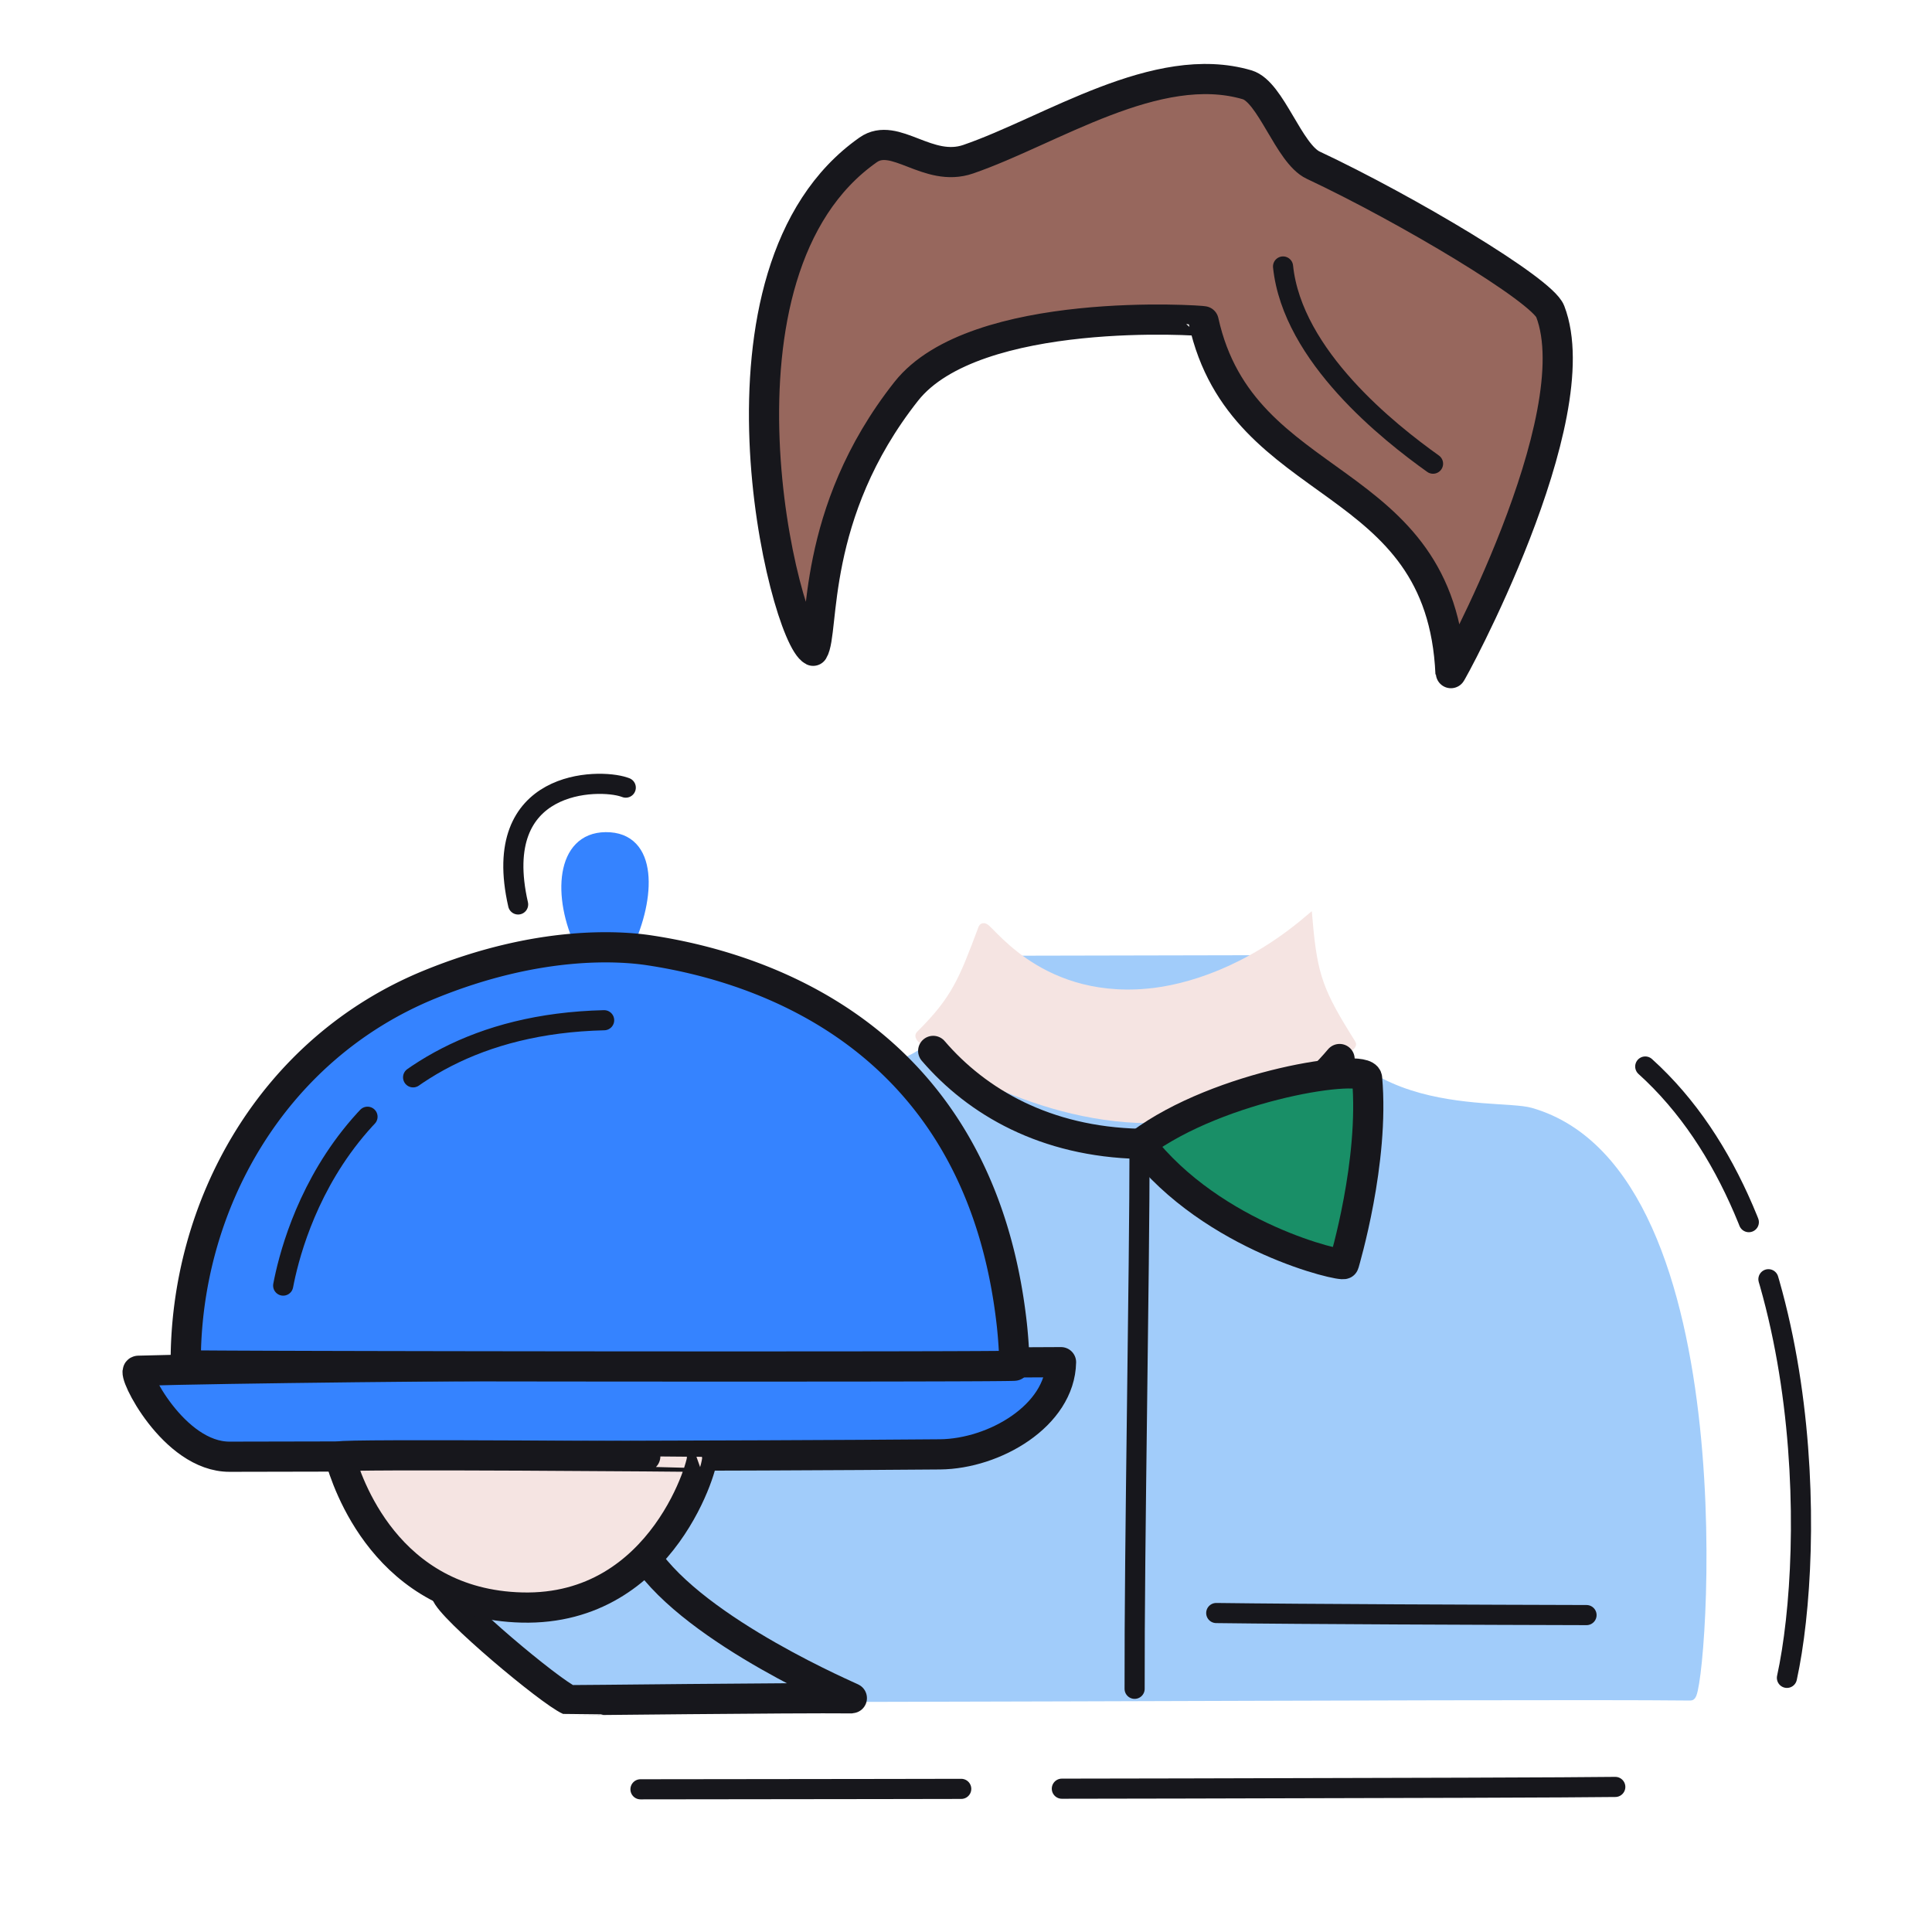 <svg xmlns="http://www.w3.org/2000/svg" width="192" height="192" style="width:100%;height:100%;transform:translate3d(0,0,0);content-visibility:visible" viewBox="0 0 192 192"><defs><clipPath id="q"><path d="M0 0h192v192H0z"/></clipPath><clipPath id="u"><path d="M0 0h192v192H0z"/></clipPath><clipPath id="n"><path d="M0 0h192v192H0z"/></clipPath><clipPath id="o"><path d="M0 0h192v192H0z"/></clipPath><clipPath id="p"><path d="M0 0h192v192H0z"/></clipPath><clipPath id="r"><path d="M0 0h192v192H0z"/></clipPath><filter id="a" width="100%" height="100%" x="0%" y="0%" filterUnits="objectBoundingBox"><feComponentTransfer in="SourceGraphic"><feFuncA tableValues="1.0 0.0" type="table"/></feComponentTransfer></filter><filter id="c" width="100%" height="100%" x="0%" y="0%" filterUnits="objectBoundingBox"><feComponentTransfer in="SourceGraphic"><feFuncA tableValues="1.0 0.0" type="table"/></feComponentTransfer></filter><filter id="e" width="100%" height="100%" x="0%" y="0%" filterUnits="objectBoundingBox"><feComponentTransfer in="SourceGraphic"><feFuncA tableValues="1.0 0.0" type="table"/></feComponentTransfer></filter><filter id="j" width="100%" height="100%" x="0%" y="0%" filterUnits="objectBoundingBox"><feComponentTransfer in="SourceGraphic"><feFuncA tableValues="1.0 0.0" type="table"/></feComponentTransfer></filter><filter id="l" width="100%" height="100%" x="0%" y="0%" filterUnits="objectBoundingBox"><feComponentTransfer in="SourceGraphic"><feFuncA tableValues="1.0 0.0" type="table"/></feComponentTransfer></filter><mask id="v" mask-type="alpha" maskUnits="userSpaceOnUse"><g filter="url(#a)"><path fill="#fff" d="M0 0h192v192H0z" opacity="0"/><use xmlns:ns1="http://www.w3.org/1999/xlink" ns1:href="#b"/></g></mask><mask id="x" mask-type="alpha" maskUnits="userSpaceOnUse"><g filter="url(#c)"><path fill="#fff" d="M0 0h192v192H0z" opacity="0"/><use xmlns:ns2="http://www.w3.org/1999/xlink" ns2:href="#d"/></g></mask><mask id="w" mask-type="alpha" maskUnits="userSpaceOnUse"><g filter="url(#e)"><path fill="#fff" d="M0 0h192v192H0z" opacity="0"/><use xmlns:ns3="http://www.w3.org/1999/xlink" ns3:href="#f"/></g></mask><mask id="s" mask-type="alpha" maskUnits="userSpaceOnUse"><g filter="url(#j)"><path fill="#fff" d="M0 0h192v192H0z" opacity="0"/><use xmlns:ns4="http://www.w3.org/1999/xlink" ns4:href="#k"/></g></mask><mask id="t" mask-type="alpha" maskUnits="userSpaceOnUse"><g filter="url(#l)"><path fill="#fff" d="M0 0h192v192H0z" opacity="0"/><use xmlns:ns5="http://www.w3.org/1999/xlink" ns5:href="#m"/></g></mask><g id="f" clip-path="url(#n)" style="display:none"><g style="display:none"><path/><path fill-opacity="0" stroke-linecap="round" stroke-linejoin="round" class="primary"/><path fill-opacity="0" stroke-linecap="round" stroke-linejoin="round" class="primary"/><path fill-opacity="0" stroke-linecap="round" stroke-linejoin="round" class="primary"/></g><g style="display:none"><path/><path fill-opacity="0" stroke-linecap="round" stroke-linejoin="round" class="primary"/><path fill-opacity="0" stroke-linecap="round" stroke-linejoin="round" class="primary"/></g><path style="display:none"/></g><g id="d" clip-path="url(#o)" style="display:none"><g style="display:none"><path/><path fill-opacity="0" stroke-linecap="round" stroke-linejoin="round" class="primary"/><path fill-opacity="0" stroke-linecap="round" stroke-linejoin="round" class="primary"/><path fill-opacity="0" stroke-linecap="round" stroke-linejoin="round" class="primary"/></g><g style="display:none"><path/><path fill-opacity="0" stroke-linecap="round" stroke-linejoin="round" class="primary"/><path fill-opacity="0" stroke-linecap="round" stroke-linejoin="round" class="primary"/></g></g><g id="b" clip-path="url(#p)" style="display:none"><g style="display:none"><path/><path fill-opacity="0" stroke-linecap="round" stroke-linejoin="round" class="primary"/><path fill-opacity="0" stroke-linecap="round" stroke-linejoin="round" class="primary"/><path fill-opacity="0" stroke-linecap="round" stroke-linejoin="round" class="primary"/></g><g style="display:none"><path/><path fill-opacity="0" stroke-linecap="round" stroke-linejoin="round" class="primary"/><path fill-opacity="0" stroke-linecap="round" stroke-linejoin="round" class="primary"/></g><path style="display:none"/></g><g id="m" style="display:block"><path fill="#FFF" d="M90.061 38.893c-9.621 12.187-8.09 23.92-9.252 25.782-2.906-1.452-11.794-37.67 5.465-49.779 2.67-1.875 5.934 2.31 9.95.924 8.224-2.836 18.738-10.032 27.713-7.394 2.361.694 4.136 6.846 6.568 7.989 9.282 4.361 22.73 12.391 23.554 14.531 4.079 10.612-9.9 36.198-9.908 36.006-.898-20.384-20.688-17.598-24.538-35.027-.017-.081-22.735-1.669-29.552 6.968"/><path fill-opacity="0" stroke="#17171C" stroke-linecap="round" stroke-linejoin="round" stroke-width="0" d="M90.061 38.893c-9.621 12.187-8.09 23.92-9.252 25.782-2.906-1.452-11.794-37.67 5.465-49.779 2.67-1.875 5.934 2.31 9.95.924 8.224-2.836 18.738-10.032 27.713-7.394 2.361.694 4.136 6.846 6.568 7.989 9.282 4.361 22.73 12.391 23.554 14.531 4.079 10.612-9.9 36.198-9.908 36.006-.898-20.384-20.688-17.598-24.538-35.027-.017-.081-22.735-1.669-29.552 6.968"/></g><path id="k" fill="red" d="M93.418 144.533c5.39-.045 11.928-3.835 12.022-9.165-2.52.008-73.542.314-91.685.861-.71.017 3.461 8.556 9.061 8.542 9.04-.02 52.371-.071 70.602-.238M42.701 97.841c10.85-4.44 18.928-3.834 21.766-3.41 12.111 1.815 33.018 9.21 36.1 37.305.144 1.29.227 2.73.251 3.98.01.16-82.36.065-82.36-.035-.118-15.871 8.614-31.461 24.243-37.84m15.017-3.832c.05.09 3.91-.002 4.67-.018 2.242-4.73 2.57-10.849-2.2-10.79-4.47.05-4.817 5.938-2.47 10.808m6.393 60.66c5.056 7.553 20.716 14.105 20.576 14.104-5.99-.057-28.061.212-28.11.192-1.907-.839-11.889-9.214-12.252-10.686m-10.569-13.528c-.078-.29 36.01.014 36 .024.36-.008-3.66 15.333-17.888 14.978-13.498-.341-17.413-12.52-18.112-15.002" style="display:block"/></defs><g clip-path="url(#q)"><g clip-path="url(#r)" style="display:block"><path fill="none" stroke="#17171C" stroke-dasharray="55 10" stroke-linecap="round" stroke-linejoin="round" stroke-width="2" d="M27.125-.101C19.636.012-46.609.118-69.75.135" class="primary" style="display:block" transform="translate(133.4 177.684)"/><g style="display:block"><path fill="none" stroke="#A1CCFA" stroke-linecap="round" stroke-linejoin="round" d="M128.858 94.919c2.317 17.173 19.74 14.661 23.24 15.663 21.288 6.098 16.985 57.928 15.902 57.916-18.089-.2-110.87.438-111.802-.034-.263-.134-7.533-45.819 15.575-56.771 15.851-7.513 20.548-1.822 26.562-16.71" class="tertiary"/><path fill="#A1CCFA" d="M128.858 94.919c2.317 17.173 19.74 14.661 23.24 15.663 21.288 6.098 16.985 57.928 15.902 57.916-18.089-.2-110.87.438-111.802-.034-.263-.134-7.533-45.819 15.575-56.771 15.851-7.513 20.548-1.822 26.562-16.71" class="tertiary"/></g><g style="display:block"><path fill="#F5E4E2" d="M113.935 98.76c4.192-.359 10.156-2.267 16.016-7.205.481 5.509 1.099 7.117 4.316 12.219.163.258-10.041 7.781-21.253 7.318-11.636-.481-21.995-7.729-21.53-8.189 3.56-3.527 4.286-5.44 6.236-10.631.222-.592 5.021 7.448 16.215 6.488" class="secondary"/><path fill="none" stroke="#F5E4E2" d="M113.935 98.76c4.192-.359 10.156-2.267 16.016-7.205.481 5.509 1.099 7.117 4.316 12.219.163.258-10.041 7.781-21.253 7.318-11.636-.481-21.995-7.729-21.53-8.189 3.56-3.527 4.286-5.44 6.236-10.631.222-.592 5.021 7.448 16.215 6.488z" class="secondary"/></g><g fill="none" stroke="#17171C" stroke-linecap="round" stroke-linejoin="round" style="display:block"><path stroke-width="3" d="M133.126 105.245c-4.661 5.54-10.953 8.635-19.878 8.428-9.362-.217-16.139-4.149-20.508-9.235" class="primary"/><path stroke-width="2" d="M112.757 167.832c-.032-14.084.491-41.168.491-54.16" class="primary"/></g><path fill="none" stroke="#17171C" stroke-linecap="round" stroke-linejoin="round" stroke-width="2" d="M18.399.102C8.553.076-9.638.013-18.399-.102" class="primary" style="display:block" transform="translate(139.268 160.403)"/><path fill="none" stroke="#17171C" stroke-dasharray="49 6" stroke-dashoffset="-46" stroke-linecap="round" stroke-linejoin="round" stroke-width="2" d="M.417 19.803c2.778-12.681 2.916-45.421-14.08-60.755" class="primary" style="display:block" transform="translate(177.166 146.941)"/><g mask="url(#s)" style="display:block"><path fill="#198F67" d="M90.708 105.425c.253-1.53 15.156 1.762 22.603 8.248-7.935 8.802-21.644 10.651-21.7 10.323-.049-.29-2.265-10.365-.903-18.571" class="quinary"/><path fill="#198F67" d="M90.708 105.425c.253-1.53 15.156 1.762 22.603 8.248-7.935 8.802-21.644 10.651-21.7 10.323-.049-.29-2.265-10.365-.903-18.571" class="quinary"/><path fill="none" stroke="#17171C" stroke-linecap="round" stroke-linejoin="round" stroke-width="3" d="M90.708 105.425c.253-1.53 15.156 1.762 22.603 8.248-7.935 8.802-21.644 10.651-21.7 10.323-.049-.29-2.265-10.365-.903-18.571" class="primary"/></g><g style="display:block"><path fill="#198F67" d="M135.86 107.155c-.137-1.544-14.632.61-22.548 6.518 7.25 9.374 20.167 12.256 20.248 11.932.07-.286 3.04-10.164 2.3-18.45" class="quinary"/><path fill="#198F67" d="M135.86 107.155c-.137-1.544-14.632.61-22.548 6.518 7.25 9.374 20.167 12.256 20.248 11.932.07-.286 3.04-10.164 2.3-18.45" class="quinary"/><path fill="none" stroke="#17171C" stroke-linecap="round" stroke-linejoin="round" stroke-width="3" d="M135.86 107.155c-.137-1.544-14.632.61-22.548 6.518 7.25 9.374 20.167 12.256 20.248 11.932.07-.286 3.04-10.164 2.3-18.45" class="primary"/></g><g mask="url(#t)" style="display:block"><path fill="#F5E4E2" d="M83.96 38.25c7.44-11.9 21.93-13.9 29.66-14.02 24.7-.4 28.8 14.79 30.68 23.59 1.96 9.14 1.9 28.47-11.52 42.79-1.65 1.76-4.49 4.4-6.54 5.68-13.93 8.68-28.51.89-36.54-10.9-4.19-6.15-6.9-14.02-8.77-21.03-2.17-8.09-1.72-18.52 3.03-26.11m-1.71 34.46c-7.67 8.07-15.03-7.2-2.47-8.32m64.89 8.44c2.18 0 4.7.8 6.83-.11 3.62-1.56 1.54-12.67-7.22-6.24" class="secondary"/><path fill="none" stroke="#17171C" stroke-linecap="round" stroke-linejoin="round" stroke-width="2.996" d="M83.958 38.248c7.441-11.903 21.932-13.897 29.66-14.022 24.698-.4 28.802 14.793 30.683 23.59 1.956 9.143 1.901 28.476-11.522 42.796-1.647 1.758-4.493 4.4-6.538 5.675-13.928 8.682-28.516.897-36.54-10.893-4.19-6.157-6.899-14.021-8.775-21.037-2.162-8.088-1.712-18.519 3.032-26.109" class="primary"/><path fill="none" stroke="#17171C" stroke-linecap="round" stroke-linejoin="round" stroke-width="1.999" d="M82.253 72.712c-7.673 8.072-15.03-7.204-2.471-8.319m64.887 8.438c2.185 0 4.701.798 6.833-.115 3.618-1.551 1.538-12.663-7.225-6.239" class="primary"/></g><g style="display:block"><path fill="#97675D" d="M90.061 38.893c-9.621 12.187-8.09 23.92-9.252 25.782-2.906-1.452-11.794-37.67 5.465-49.779 2.67-1.875 5.934 2.31 9.95.924 8.224-2.836 18.738-10.032 27.713-7.394 2.361.694 4.136 6.846 6.568 7.989 9.282 4.361 22.73 12.391 23.554 14.531 4.079 10.612-9.9 36.198-9.908 36.006-.898-20.384-20.688-17.598-24.538-35.027-.017-.081-22.735-1.669-29.552 6.968" class="senary"/><path fill="#97675D" d="M90.061 38.893c-9.621 12.187-8.09 23.92-9.252 25.782-2.906-1.452-11.794-37.67 5.465-49.779 2.67-1.875 5.934 2.31 9.95.924 8.224-2.836 18.738-10.032 27.713-7.394 2.361.694 4.136 6.846 6.568 7.989 9.282 4.361 22.73 12.391 23.554 14.531 4.079 10.612-9.9 36.198-9.908 36.006-.898-20.384-20.688-17.598-24.538-35.027-.017-.081-22.735-1.669-29.552 6.968" class="senary"/><path fill="none" stroke="#17171C" stroke-linecap="round" stroke-linejoin="round" stroke-width="2.998" d="M90.061 38.893c-9.621 12.187-8.09 23.92-9.252 25.782-2.906-1.452-11.794-37.67 5.465-49.779 2.67-1.875 5.934 2.31 9.95.924 8.224-2.836 18.738-10.032 27.713-7.394 2.361.694 4.136 6.846 6.568 7.989 9.282 4.361 22.73 12.391 23.554 14.531 4.079 10.612-9.9 36.198-9.908 36.006-.898-20.384-20.688-17.598-24.538-35.027-.017-.081-22.735-1.669-29.552 6.968" class="primary"/></g><path fill="none" stroke="#17171C" stroke-linecap="round" stroke-linejoin="round" stroke-width="1.999" d="M7.477 10.093C3.155 7.011-6.502-.583-7.429-9.506" class="primary" style="display:block" transform="translate(134.937 35.988)"/><g style="display:block"><path fill="#3583FF" d="M93.415 144.53c5.39-.045 11.928-3.835 12.032-9.155-2.53.008-73.552.314-91.695.851-.71.017 3.471 8.556 9.061 8.542 9.05-.02 52.371-.071 70.602-.238" class="quaternary"/><path fill="none" stroke="#17171C" stroke-linecap="round" stroke-linejoin="round" stroke-width="3" d="M93.417 144.533c5.388-.05 11.927-3.837 12.026-9.161-2.521.009-73.543.315-91.692.853-.704.022 3.47 8.559 9.067 8.543 9.04-.02 52.365-.072 70.599-.235" class="primary"/><path fill="#3583FF" d="M57.718 94.01c.05.09 3.91-.003 4.67-.02 2.242-4.729 2.57-10.848-2.2-10.79-4.47.05-4.817 5.939-2.47 10.81m-15.017 3.83c10.85-4.44 18.928-3.833 21.766-3.41 12.111 1.816 33.018 9.211 36.1 37.306.144 1.29.227 2.73.251 3.98.01.16-82.36.065-82.36-.035-.118-15.871 8.614-31.461 24.243-37.84" class="quaternary"/><path fill="none" stroke="#3583FF" stroke-linecap="round" stroke-linejoin="round" d="M57.723 94.007c.042.088 3.907.001 4.669-.013 2.243-4.733 2.567-10.849-2.21-10.796-4.468.048-4.813 5.939-2.46 10.809" class="quaternary"/><path fill="none" stroke="#17171C" stroke-linecap="round" stroke-linejoin="round" stroke-width="3.001" d="M42.698 97.838c10.854-4.435 18.934-3.829 21.768-3.405 12.114 1.81 33.02 9.212 36.1 37.3a48 48 0 0 1 .253 3.986c.004.157-82.359.063-82.36-.04-.123-15.867 8.614-31.457 24.239-37.841" class="primary"/><path fill="#A1CCFA" d="M64.11 154.665c5.061 7.556 20.717 14.114 20.578 14.112-5.987-.063-28.062.207-28.113.184-1.905-.837-11.886-9.206-12.253-10.68" class="tertiary"/><path fill="none" stroke="#17171C" stroke-linecap="round" stroke-linejoin="round" stroke-width="3" d="M64.11 154.665c5.061 7.556 20.717 14.114 20.578 14.112-5.987-.063-28.062.207-28.113.184-1.905-.837-11.886-9.206-12.253-10.68" class="primary"/><path fill="#F5E4E2" d="M33.76 144.748c-.08-.285 36.01.02 35.998.03.36-.013-3.66 15.332-17.89 14.976-13.5-.338-17.417-12.516-18.109-15.006" class="secondary"/><path fill="none" stroke="#17171C" stroke-linecap="round" stroke-linejoin="round" stroke-width="3" d="M33.76 144.748c-.08-.285 36.01.02 35.998.03.36-.013-3.66 15.332-17.89 14.976-13.5-.338-17.417-12.516-18.109-15.006" class="primary"/></g><path fill="none" stroke="#17171C" stroke-linecap="round" stroke-linejoin="round" stroke-width="2" d="m5.651-5.601-.152-.052c-2.554-.869-13.4-.756-10.493 11.712" class="primary" style="display:block" transform="rotate(.262 -18308.156 12400.163)"/><path fill="none" stroke="#17171C" stroke-dasharray="23 6" stroke-dashoffset="-25" stroke-linecap="round" stroke-linejoin="round" stroke-width="2" d="M-4.334 8.581c.935-5.038 6.183-25.786 31.775-26.518" class="primary" style="display:block" transform="rotate(.262 -26051.09 7170.23)"/></g><g clip-path="url(#u)" style="display:none"><path fill="none" class="primary" style="display:none"/><path fill="none" class="primary" style="display:none"/><g style="display:none"><path fill="none" class="tertiary"/><path class="tertiary"/></g><g style="display:none"><path class="secondary"/><path fill="none" class="secondary"/></g><g fill="none" style="display:none"><path class="primary"/><path class="primary"/></g><path fill="none" class="primary" style="display:none"/><g mask="url(#v)" style="display:none"><path class="quinary"/><path fill="none" class="primary"/><path fill="none" class="primary"/></g><g mask="url(#w)" style="display:none"><path class="secondary"/><path fill="none" class="primary"/><path fill="none" class="primary"/><path fill="none" class="primary"/></g><g mask="url(#x)" style="display:none"><path class="senary"/><path fill="none" class="primary"/></g><path fill="none" class="primary" style="display:none"/><g style="display:none"><path class="quaternary"/><path fill="none" class="primary"/><path class="tertiary"/><path fill="none" class="primary"/><path class="secondary"/><path fill="none" class="primary"/></g><g style="display:none"><path class="quaternary"/><path fill="none" class="quaternary"/><path fill="none" class="primary"/></g><path fill="none" class="primary" style="display:none"/><path fill="none" class="primary" style="display:none"/></g></g></svg>